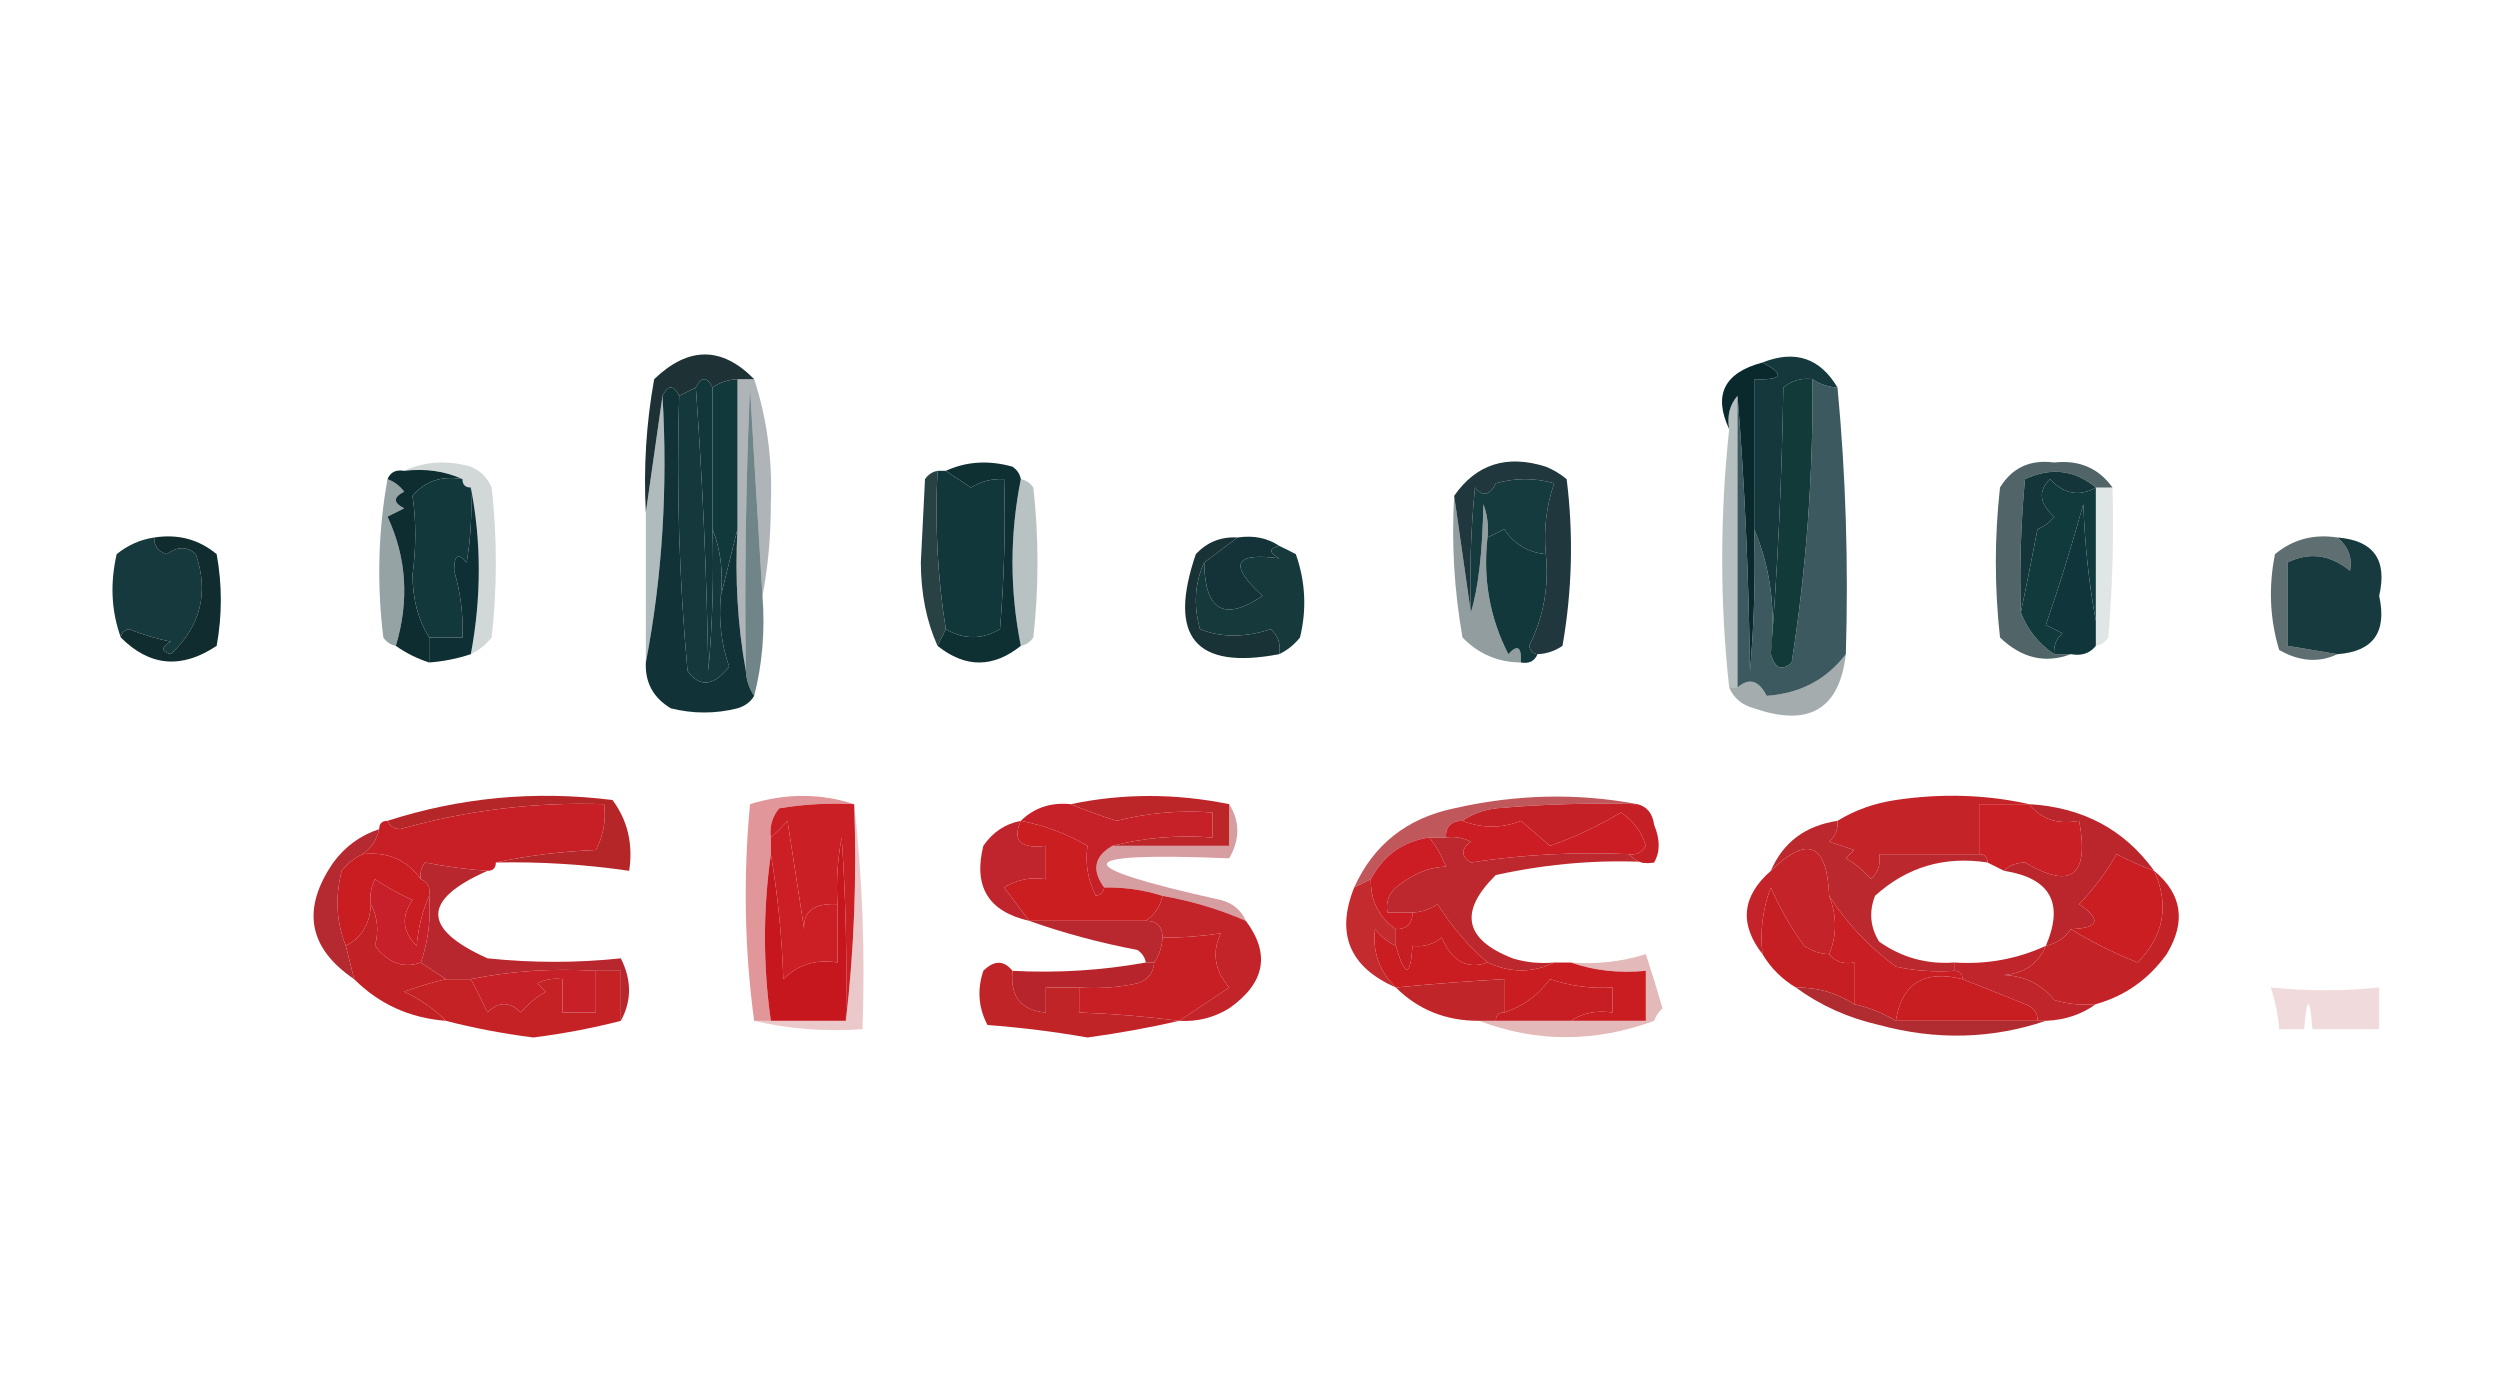 <?xml version="1.0" encoding="UTF-8"?>
<!DOCTYPE svg PUBLIC "-//W3C//DTD SVG 1.1//EN" "http://www.w3.org/Graphics/SVG/1.1/DTD/svg11.dtd">
<svg xmlns="http://www.w3.org/2000/svg" version="1.1" width="300px" height="168px" style="shape-rendering:geometricPrecision; text-rendering:geometricPrecision; image-rendering:optimizeQuality; fill-rule:evenodd; clip-rule:evenodd" xmlns:xlink="http://www.w3.org/1999/xlink">
<g><path style="opacity:1" fill="#11393c" d="M 88.5,45.5 C 88.5,51.5 88.5,57.5 88.5,63.5C 87.833,66.167 87.167,68.833 86.5,71.5C 86.806,68.615 86.473,65.948 85.5,63.5C 85.5,57.833 85.5,52.167 85.5,46.5C 86.391,45.89 87.391,45.557 88.5,45.5 Z"/></g>
<g><path style="opacity:1" fill="#1e3135" d="M 90.5,45.5 C 89.833,45.5 89.167,45.5 88.5,45.5C 87.391,45.557 86.391,45.89 85.5,46.5C 84.833,45.167 84.167,45.167 83.5,46.5C 82.833,46.833 82.167,47.167 81.5,47.5C 80.833,46.167 80.167,46.167 79.5,47.5C 78.833,52.167 78.167,56.833 77.5,61.5C 77.215,56.103 77.549,50.77 78.5,45.5C 82.619,41.549 86.619,41.549 90.5,45.5 Z"/></g>
<g><path style="opacity:1" fill="#11373a" d="M 85.5,46.5 C 85.5,52.167 85.5,57.833 85.5,63.5C 85.666,69.176 85.499,74.843 85,80.5C 84.812,69.091 84.312,57.758 83.5,46.5C 84.167,45.167 84.833,45.167 85.5,46.5 Z"/></g>
<g><path style="opacity:1" fill="#123a39" d="M 217.5,45.5 C 217.594,56.944 216.76,68.277 215,79.5C 213.841,80.566 213.008,80.233 212.5,78.5C 213.33,68.008 213.83,57.341 214,46.5C 215.011,45.663 216.178,45.33 217.5,45.5 Z"/></g>
<g><path style="opacity:1" fill="#15383c" d="M 83.5,46.5 C 84.312,57.758 84.812,69.091 85,80.5C 85.499,74.843 85.666,69.176 85.5,63.5C 86.473,65.948 86.806,68.615 86.5,71.5C 86.223,74.448 86.556,77.281 87.5,80C 85.635,82.365 83.968,82.532 82.5,80.5C 81.501,69.52 81.168,58.52 81.5,47.5C 82.167,47.167 82.833,46.833 83.5,46.5 Z"/></g>
<g><path style="opacity:1" fill="#09292c" d="M 211.5,43.5 C 214.258,44.967 213.925,45.633 210.5,45.5C 210.5,51.5 210.5,57.5 210.5,63.5C 210.666,69.176 210.499,74.843 210,80.5C 209.843,68.756 209.343,57.756 208.5,47.5C 207.566,48.568 207.232,49.901 207.5,51.5C 205.568,47.387 206.902,44.72 211.5,43.5 Z"/></g>
<g><path style="opacity:1" fill="#14383c" d="M 220.5,46.5 C 219.391,46.443 218.391,46.11 217.5,45.5C 216.178,45.33 215.011,45.663 214,46.5C 213.83,57.341 213.33,68.008 212.5,78.5C 213.108,73.056 212.442,68.056 210.5,63.5C 210.5,57.5 210.5,51.5 210.5,45.5C 213.925,45.633 214.258,44.967 211.5,43.5C 215.397,41.953 218.397,42.953 220.5,46.5 Z"/></g>
<g><path style="opacity:0.346" fill="#193c3d" d="M 79.5,47.5 C 80.143,58.552 79.476,69.219 77.5,79.5C 77.5,73.5 77.5,67.5 77.5,61.5C 78.167,56.833 78.833,52.167 79.5,47.5 Z"/></g>
<g><path style="opacity:0.348" fill="#172933" d="M 88.5,45.5 C 89.167,45.5 89.833,45.5 90.5,45.5C 92.046,50.233 92.713,55.233 92.5,60.5C 92.499,64.349 92.165,68.016 91.5,71.5C 90.981,63.173 90.481,54.84 90,46.5C 89.5,57.828 89.334,69.162 89.5,80.5C 88.511,75.025 88.178,69.358 88.5,63.5C 88.5,57.5 88.5,51.5 88.5,45.5 Z"/></g>
<g><path style="opacity:0.828" fill="#13373d" d="M 217.5,45.5 C 218.391,46.11 219.391,46.443 220.5,46.5C 221.494,56.987 221.828,67.654 221.5,78.5C 219.174,81.557 216.007,83.224 212,83.5C 211.047,81.627 209.88,81.293 208.5,82.5C 208.5,70.833 208.5,59.167 208.5,47.5C 209.343,57.756 209.843,68.756 210,80.5C 210.499,74.843 210.666,69.176 210.5,63.5C 212.442,68.056 213.108,73.056 212.5,78.5C 213.008,80.233 213.841,80.566 215,79.5C 216.76,68.277 217.594,56.944 217.5,45.5 Z"/></g>
<g><path style="opacity:1" fill="#0e2d31" d="M 46.5,57.5 C 46.842,56.662 47.508,56.328 48.5,56.5C 51.059,56.198 53.393,56.532 55.5,57.5C 53.023,57.051 51.023,57.718 49.5,59.5C 49.946,62.49 49.946,65.657 49.5,69C 49.525,71.929 50.191,74.429 51.5,76.5C 51.5,77.5 51.5,78.5 51.5,79.5C 50.005,79.011 48.672,78.345 47.5,77.5C 49.126,72.079 48.793,66.912 46.5,62C 47.167,61.667 47.833,61.333 48.5,61C 47.167,60.333 47.167,59.667 48.5,59C 47.956,58.283 47.289,57.783 46.5,57.5 Z"/></g>
<g><path style="opacity:0.319" fill="#214142" d="M 122.5,57.5 C 123.117,57.611 123.617,57.944 124,58.5C 124.667,64.5 124.667,70.5 124,76.5C 123.617,77.056 123.117,77.389 122.5,77.5C 121.167,70.833 121.167,64.167 122.5,57.5 Z"/></g>
<g><path style="opacity:1" fill="#12373b" d="M 112.5,56.5 C 112.833,56.5 113.167,56.5 113.5,56.5C 114.482,57.141 115.482,57.807 116.5,58.5C 117.736,57.754 119.07,57.421 120.5,57.5C 120.666,63.509 120.499,69.509 120,75.5C 117.837,76.768 115.67,76.768 113.5,75.5C 112.51,69.355 112.177,63.022 112.5,56.5 Z"/></g>
<g><path style="opacity:1" fill="#153b3f" d="M 185.5,66.5 C 183.362,66.297 181.695,65.297 180.5,63.5C 179.817,63.863 179.15,64.196 178.5,64.5C 178.657,63.127 178.49,61.793 178,60.5C 177.907,66.244 177.407,70.577 176.5,73.5C 176.334,68.489 176.501,63.489 177,58.5C 177.914,59.654 178.747,59.487 179.5,58C 181.833,57.333 184.167,57.333 186.5,58C 185.556,60.719 185.223,63.553 185.5,66.5 Z"/></g>
<g><path style="opacity:0.313" fill="#193436" d="M 208.5,47.5 C 208.5,59.167 208.5,70.833 208.5,82.5C 208.167,82.5 207.833,82.5 207.5,82.5C 206.385,72.326 206.385,61.992 207.5,51.5C 207.232,49.901 207.566,48.568 208.5,47.5 Z"/></g>
<g><path style="opacity:1" fill="#143539" d="M 251.5,58.5 C 249.533,59.632 247.7,59.299 246,57.5C 244.548,58.907 244.715,60.407 246.5,62C 245.975,62.692 245.308,63.192 244.5,63.5C 243.833,66.977 243.166,70.311 242.5,73.5C 242.334,68.156 242.501,62.823 243,57.5C 246.112,56.049 248.945,56.382 251.5,58.5 Z"/></g>
<g><path style="opacity:1" fill="#113a3c" d="M 251.5,58.5 C 251.5,63.833 251.5,69.167 251.5,74.5C 250.674,70.018 250.174,65.351 250,60.5C 248.615,65.484 247.115,70.317 245.5,75C 246.167,75.333 246.833,75.667 247.5,76C 246.748,76.671 246.414,77.504 246.5,78.5C 244.633,77.24 243.3,75.573 242.5,73.5C 243.166,70.311 243.833,66.977 244.5,63.5C 245.308,63.192 245.975,62.692 246.5,62C 244.715,60.407 244.548,58.907 246,57.5C 247.7,59.299 249.533,59.632 251.5,58.5 Z"/></g>
<g><path style="opacity:1" fill="#12383c" d="M 55.5,57.5 C 55.5,58.167 55.833,58.5 56.5,58.5C 56.665,61.518 56.498,64.518 56,67.5C 54.982,66.294 54.482,66.627 54.5,68.5C 55.269,71.115 55.602,73.781 55.5,76.5C 54.167,76.5 52.833,76.5 51.5,76.5C 50.191,74.429 49.525,71.929 49.5,69C 49.946,65.657 49.946,62.49 49.5,59.5C 51.023,57.718 53.023,57.051 55.5,57.5 Z"/></g>
<g><path style="opacity:0.645" fill="#234348" d="M 91.5,71.5 C 91.817,75.702 91.483,79.702 90.5,83.5C 89.89,82.609 89.557,81.609 89.5,80.5C 89.334,69.162 89.5,57.828 90,46.5C 90.481,54.84 90.981,63.173 91.5,71.5 Z"/></g>
<g><path style="opacity:0.942" fill="#1c383a" d="M 112.5,56.5 C 112.177,63.022 112.51,69.355 113.5,75.5C 113.167,76.167 112.833,76.833 112.5,77.5C 111.18,74.572 110.514,71.239 110.5,67.5C 110.667,64.167 110.833,60.833 111,57.5C 111.383,56.944 111.883,56.611 112.5,56.5 Z"/></g>
<g><path style="opacity:0.138" fill="#244243" d="M 251.5,58.5 C 252.167,58.5 252.833,58.5 253.5,58.5C 253.666,64.509 253.499,70.509 253,76.5C 252.617,77.056 252.117,77.389 251.5,77.5C 251.5,76.5 251.5,75.5 251.5,74.5C 251.5,69.167 251.5,63.833 251.5,58.5 Z"/></g>
<g><path style="opacity:0.196" fill="#1e363a" d="M 48.5,56.5 C 50.966,55.366 53.633,55.199 56.5,56C 57.667,56.5 58.5,57.333 59,58.5C 59.667,64.5 59.667,70.5 59,76.5C 58.292,77.38 57.458,78.047 56.5,78.5C 57.774,71.704 57.774,65.037 56.5,58.5C 55.833,58.5 55.5,58.167 55.5,57.5C 53.393,56.532 51.059,56.198 48.5,56.5 Z"/></g>
<g><path style="opacity:1" fill="#0f3033" d="M 113.5,56.5 C 115.966,55.366 118.633,55.199 121.5,56C 122.056,56.383 122.389,56.883 122.5,57.5C 121.167,64.167 121.167,70.833 122.5,77.5C 119.167,80.167 115.833,80.167 112.5,77.5C 112.833,76.833 113.167,76.167 113.5,75.5C 115.67,76.768 117.837,76.768 120,75.5C 120.499,69.509 120.666,63.509 120.5,57.5C 119.07,57.421 117.736,57.754 116.5,58.5C 115.482,57.807 114.482,57.141 113.5,56.5 Z"/></g>
<g><path style="opacity:1" fill="#143339" d="M 148.5,64.5 C 150.415,64.216 152.081,64.549 153.5,65.5C 152.262,65.81 152.262,66.31 153.5,67C 148.074,66.268 147.407,67.768 151.5,71.5C 146.921,74.625 144.587,73.292 144.5,67.5C 145.872,66.488 147.205,65.488 148.5,64.5 Z"/></g>
<g><path style="opacity:0.463" fill="#1a393c" d="M 46.5,57.5 C 47.289,57.783 47.956,58.283 48.5,59C 47.167,59.667 47.167,60.333 48.5,61C 47.833,61.333 47.167,61.667 46.5,62C 48.793,66.912 49.126,72.079 47.5,77.5C 46.883,77.389 46.383,77.056 46,76.5C 45.21,70.085 45.377,63.752 46.5,57.5 Z"/></g>
<g><path style="opacity:1" fill="#0e3034" d="M 56.5,58.5 C 57.774,65.037 57.774,71.704 56.5,78.5C 54.883,79.038 53.216,79.371 51.5,79.5C 51.5,78.5 51.5,77.5 51.5,76.5C 52.833,76.5 54.167,76.5 55.5,76.5C 55.602,73.781 55.269,71.115 54.5,68.5C 54.482,66.627 54.982,66.294 56,67.5C 56.498,64.518 56.665,61.518 56.5,58.5 Z"/></g>
<g><path style="opacity:0.745" fill="#163035" d="M 253.5,58.5 C 252.833,58.5 252.167,58.5 251.5,58.5C 248.945,56.382 246.112,56.049 243,57.5C 242.501,62.823 242.334,68.156 242.5,73.5C 243.3,75.573 244.633,77.24 246.5,78.5C 247.167,78.5 247.833,78.5 248.5,78.5C 245.43,79.659 242.596,78.993 240,76.5C 239.333,70.5 239.333,64.5 240,58.5C 241.463,56.115 243.629,55.115 246.5,55.5C 249.501,55.172 251.834,56.172 253.5,58.5 Z"/></g>
<g><path style="opacity:1" fill="#10353b" d="M 251.5,74.5 C 251.5,75.5 251.5,76.5 251.5,77.5C 250.791,78.404 249.791,78.737 248.5,78.5C 247.833,78.5 247.167,78.5 246.5,78.5C 246.414,77.504 246.748,76.671 247.5,76C 246.833,75.667 246.167,75.333 245.5,75C 247.115,70.317 248.615,65.484 250,60.5C 250.174,65.351 250.674,70.018 251.5,74.5 Z"/></g>
<g><path style="opacity:1" fill="#15393c" d="M 18.5,64.5 C 18.47,65.497 18.97,66.164 20,66.5C 21.3,65.548 22.467,65.548 23.5,66.5C 25.086,71.118 24.086,75.118 20.5,78.5C 19.304,78.154 19.304,77.654 20.5,77C 18.782,76.654 17.115,76.154 15.5,75.5C 14.893,75.624 14.56,75.957 14.5,76.5C 13.359,73.36 13.193,70.027 14,66.5C 15.33,65.418 16.83,64.751 18.5,64.5 Z"/></g>
<g><path style="opacity:1" fill="#173a3e" d="M 280.5,64.5 C 284.838,64.847 286.505,67.18 285.5,71.5C 286.459,75.858 284.792,78.191 280.5,78.5C 278.5,78.167 276.5,77.833 274.5,77.5C 274.5,74.167 274.5,70.833 274.5,67.5C 277.118,66.215 279.618,66.549 282,68.5C 282.3,66.934 281.8,65.601 280.5,64.5 Z"/></g>
<g><path style="opacity:1" fill="#113337" d="M 81.5,47.5 C 81.168,58.52 81.501,69.52 82.5,80.5C 83.968,82.532 85.635,82.365 87.5,80C 86.556,77.281 86.223,74.448 86.5,71.5C 87.167,68.833 87.833,66.167 88.5,63.5C 88.178,69.358 88.511,75.025 89.5,80.5C 89.557,81.609 89.89,82.609 90.5,83.5C 90.082,84.222 89.416,84.722 88.5,85C 85.833,85.667 83.167,85.667 80.5,85C 78.393,83.737 77.393,81.903 77.5,79.5C 79.476,69.219 80.143,58.552 79.5,47.5C 80.167,46.167 80.833,46.167 81.5,47.5 Z"/></g>
<g><path style="opacity:1" fill="#16393c" d="M 153.5,65.5 C 154.15,65.804 154.817,66.137 155.5,66.5C 156.657,69.784 156.824,73.118 156,76.5C 155.292,77.38 154.458,78.047 153.5,78.5C 153.719,77.325 153.386,76.325 152.5,75.5C 149.367,76.52 146.534,76.52 144,75.5C 143.199,72.633 143.366,69.966 144.5,67.5C 144.587,73.292 146.921,74.625 151.5,71.5C 147.407,67.768 148.074,66.268 153.5,67C 152.262,66.31 152.262,65.81 153.5,65.5 Z"/></g>
<g><path style="opacity:0.959" fill="#173035" d="M 184.5,78.5 C 183.957,78.44 183.624,78.107 183.5,77.5C 185.224,74.05 185.891,70.383 185.5,66.5C 185.223,63.553 185.556,60.719 186.5,58C 184.167,57.333 181.833,57.333 179.5,58C 178.747,59.487 177.914,59.654 177,58.5C 176.501,63.489 176.334,68.489 176.5,73.5C 175.833,68.833 175.167,64.167 174.5,59.5C 177.152,55.686 180.819,54.519 185.5,56C 186.416,56.374 187.25,56.874 188,57.5C 188.831,64.192 188.664,70.858 187.5,77.5C 186.583,78.127 185.583,78.461 184.5,78.5 Z"/></g>
<g><path style="opacity:0.469" fill="#162f32" d="M 174.5,59.5 C 175.167,64.167 175.833,68.833 176.5,73.5C 177.407,70.577 177.907,66.244 178,60.5C 178.49,61.793 178.657,63.127 178.5,64.5C 177.941,69.487 178.775,74.153 181,78.5C 182.107,77.288 182.607,77.621 182.5,79.5C 179.749,79.472 177.415,78.472 175.5,76.5C 174.505,70.872 174.171,65.206 174.5,59.5 Z"/></g>
<g><path style="opacity:0.678" fill="#142c2f" d="M 280.5,64.5 C 281.8,65.601 282.3,66.934 282,68.5C 279.618,66.549 277.118,66.215 274.5,67.5C 274.5,70.833 274.5,74.167 274.5,77.5C 276.5,77.833 278.5,78.167 280.5,78.5C 278.274,79.559 275.941,79.392 273.5,78C 272.374,74.256 272.207,70.423 273,66.5C 275.135,64.722 277.635,64.055 280.5,64.5 Z"/></g>
<g><path style="opacity:1" fill="#13383c" d="M 185.5,66.5 C 185.891,70.383 185.224,74.05 183.5,77.5C 183.624,78.107 183.957,78.44 184.5,78.5C 184.158,79.338 183.492,79.672 182.5,79.5C 182.607,77.621 182.107,77.288 181,78.5C 178.775,74.153 177.941,69.487 178.5,64.5C 179.15,64.196 179.817,63.863 180.5,63.5C 181.695,65.297 183.362,66.297 185.5,66.5 Z"/></g>
<g><path style="opacity:1" fill="#112c2e" d="M 18.5,64.5 C 21.365,64.055 23.865,64.722 26,66.5C 26.667,70.167 26.667,73.833 26,77.5C 21.793,80.312 17.96,79.978 14.5,76.5C 14.56,75.957 14.893,75.624 15.5,75.5C 17.115,76.154 18.782,76.654 20.5,77C 19.304,77.654 19.304,78.154 20.5,78.5C 24.086,75.118 25.086,71.118 23.5,66.5C 22.467,65.548 21.3,65.548 20,66.5C 18.97,66.164 18.47,65.497 18.5,64.5 Z"/></g>
<g><path style="opacity:1" fill="#183235" d="M 148.5,64.5 C 147.205,65.488 145.872,66.488 144.5,67.5C 143.366,69.966 143.199,72.633 144,75.5C 146.534,76.52 149.367,76.52 152.5,75.5C 153.386,76.325 153.719,77.325 153.5,78.5C 143.432,80.421 140.099,76.421 143.5,66.5C 144.85,65.05 146.516,64.383 148.5,64.5 Z"/></g>
<g><path style="opacity:0.396" fill="#1a2f32" d="M 221.5,78.5 C 220.742,85.109 217.075,87.276 210.5,85C 209.058,84.623 208.058,83.79 207.5,82.5C 207.833,82.5 208.167,82.5 208.5,82.5C 209.88,81.293 211.047,81.627 212,83.5C 216.007,83.224 219.174,81.557 221.5,78.5 Z"/></g>
<g><path style="opacity:0.997" fill="#c81f26" d="M 59.5,103.5 C 59.5,104.167 59.167,104.5 58.5,104.5C 56.112,104.338 53.612,104.005 51,103.5C 50.536,104.094 50.369,104.761 50.5,105.5C 48.824,103.166 46.491,102.166 43.5,102.5C 44.551,101.778 45.218,100.778 45.5,99.5C 45.5,98.833 45.833,98.5 46.5,98.5C 46.735,99.097 47.235,99.43 48,99.5C 56.005,97.228 64.172,96.228 72.5,96.5C 72.739,98.467 72.406,100.301 71.5,102C 67.312,102.176 63.312,102.676 59.5,103.5 Z"/></g>
<g><path style="opacity:1" fill="#bc2629" d="M 147.5,96.5 C 147.5,98.167 147.5,99.833 147.5,101.5C 142.833,101.5 138.167,101.5 133.5,101.5C 137.298,100.517 141.298,100.183 145.5,100.5C 145.5,99.5 145.5,98.5 145.5,97.5C 141.563,97.207 137.73,97.54 134,98.5C 132.052,97.891 130.218,97.224 128.5,96.5C 134.734,95.193 141.068,95.193 147.5,96.5 Z"/></g>
<g><path style="opacity:1" fill="#c42026" d="M 196.5,96.5 C 197.649,96.791 198.316,97.624 198.5,99C 199.226,100.735 199.226,102.235 198.5,103.5C 197.209,103.737 196.209,103.404 195.5,102.5C 196.376,102.631 197.043,102.298 197.5,101.5C 196.974,99.77 195.974,98.436 194.5,97.5C 191.83,99.116 188.996,100.449 186,101.5C 184.832,100.491 183.665,99.491 182.5,98.5C 180.214,99.42 177.881,99.42 175.5,98.5C 176.609,97.71 177.942,97.21 179.5,97C 185.157,96.501 190.824,96.334 196.5,96.5 Z"/></g>
<g><path style="opacity:1" fill="#c42328" d="M 243.5,96.5 C 241.5,96.5 239.5,96.5 237.5,96.5C 237.5,98.5 237.5,100.5 237.5,102.5C 233.5,102.5 229.5,102.5 225.5,102.5C 225.719,103.675 225.386,104.675 224.5,105.5C 223.646,104.478 222.646,103.645 221.5,103C 221.833,102.667 222.167,102.333 222.5,102C 221.5,101.667 220.5,101.333 219.5,101C 220.252,100.329 220.586,99.496 220.5,98.5C 222.562,97.224 224.896,96.39 227.5,96C 233.016,95.183 238.35,95.349 243.5,96.5 Z"/></g>
<g><path style="opacity:1" fill="#cc1d24" d="M 195.5,102.5 C 189.107,102.207 182.773,102.54 176.5,103.5C 175.289,102.726 175.289,101.893 176.5,101C 175.552,100.517 174.552,100.351 173.5,100.5C 173.5,99.167 174.167,98.5 175.5,98.5C 177.881,99.42 180.214,99.42 182.5,98.5C 183.665,99.491 184.832,100.491 186,101.5C 188.996,100.449 191.83,99.116 194.5,97.5C 195.974,98.436 196.974,99.77 197.5,101.5C 197.043,102.298 196.376,102.631 195.5,102.5 Z"/></g>
<g><path style="opacity:1" fill="#c91f25" d="M 243.5,96.5 C 244.918,98.308 246.918,98.975 249.5,98.5C 250.728,105.125 248.562,106.792 243,103.5C 241.93,103.528 241.097,103.861 240.5,104.5C 239.833,104.167 239.167,103.833 238.5,103.5C 238.5,102.833 238.167,102.5 237.5,102.5C 237.5,100.5 237.5,98.5 237.5,96.5C 239.5,96.5 241.5,96.5 243.5,96.5 Z"/></g>
<g><path style="opacity:1" fill="#b52628" d="M 59.5,103.5 C 63.312,102.676 67.312,102.176 71.5,102C 72.406,100.301 72.739,98.467 72.5,96.5C 64.172,96.228 56.005,97.228 48,99.5C 47.235,99.43 46.735,99.097 46.5,98.5C 55.261,95.678 64.261,94.845 73.5,96C 75.321,98.456 75.988,101.289 75.5,104.5C 70.203,103.725 64.87,103.392 59.5,103.5 Z"/></g>
<g><path style="opacity:0.8" fill="#af2d32" d="M 196.5,96.5 C 190.824,96.334 185.157,96.501 179.5,97C 177.942,97.21 176.609,97.71 175.5,98.5C 174.167,98.5 173.5,99.167 173.5,100.5C 172.833,100.5 172.167,100.5 171.5,100.5C 168.357,100.969 166.023,102.636 164.5,105.5C 163.833,105.833 163.167,106.167 162.5,106.5C 164.825,101.353 168.825,98.187 174.5,97C 181.945,95.304 189.278,95.137 196.5,96.5 Z"/></g>
<g><path style="opacity:1" fill="#cb1d23" d="M 171.5,100.5 C 172.355,101.531 173.022,102.697 173.5,104C 171.482,104.05 169.482,104.883 167.5,106.5C 166.614,107.325 166.281,108.325 166.5,109.5C 167.5,109.5 168.5,109.5 169.5,109.5C 169.5,110.833 168.833,111.5 167.5,111.5C 165.461,110.089 164.461,108.089 164.5,105.5C 166.023,102.636 168.357,100.969 171.5,100.5 Z"/></g>
<g><path style="opacity:1" fill="#bb262c" d="M 243.5,96.5 C 249.918,96.871 254.918,99.537 258.5,104.5C 256.97,103.933 255.47,103.267 254,102.5C 252.743,104.679 251.243,106.679 249.5,108.5C 252.229,110.367 251.896,111.367 248.5,111.5C 247.778,112.551 246.778,113.218 245.5,113.5C 247.715,108.376 246.049,105.376 240.5,104.5C 241.097,103.861 241.93,103.528 243,103.5C 248.562,106.792 250.728,105.125 249.5,98.5C 246.918,98.975 244.918,98.308 243.5,96.5 Z"/></g>
<g><path style="opacity:1" fill="#ca1d21" d="M 43.5,102.5 C 46.491,102.166 48.824,103.166 50.5,105.5C 51.338,105.842 51.672,106.508 51.5,107.5C 50.691,109.292 50.191,111.292 50,113.5C 48.282,111.798 48.115,109.965 49.5,108C 47.919,107.293 46.419,106.46 45,105.5C 44.517,106.448 44.35,107.448 44.5,108.5C 44.408,110.848 43.408,112.514 41.5,113.5C 40.362,110.696 40.196,107.696 41,104.5C 41.708,103.619 42.542,102.953 43.5,102.5 Z"/></g>
<g><path style="opacity:1" fill="#cb1f25" d="M 100.5,108.5 C 100.5,110.833 100.5,113.167 100.5,115.5C 97.921,115.083 95.754,115.75 94,117.5C 93.826,112.316 93.326,107.316 92.5,102.5C 92.5,101.833 92.5,101.167 92.5,100.5C 93.151,99.909 93.818,99.243 94.5,98.5C 95.167,102.833 95.833,107.167 96.5,111.5C 96.338,109.369 97.671,108.369 100.5,108.5 Z"/></g>
<g><path style="opacity:1" fill="#ca1f25" d="M 102.5,96.5 C 102.826,105.349 102.493,114.016 101.5,122.5C 101.666,115.159 101.5,107.826 101,100.5C 100.503,103.146 100.336,105.813 100.5,108.5C 97.671,108.369 96.338,109.369 96.5,111.5C 95.833,107.167 95.167,102.833 94.5,98.5C 93.818,99.243 93.151,99.909 92.5,100.5C 92.33,99.178 92.663,98.011 93.5,97C 96.482,96.502 99.482,96.335 102.5,96.5 Z"/></g>
<g><path style="opacity:1" fill="#bb282e" d="M 220.5,98.5 C 220.586,99.496 220.252,100.329 219.5,101C 220.5,101.333 221.5,101.667 222.5,102C 222.167,102.333 221.833,102.667 221.5,103C 222.646,103.645 223.646,104.478 224.5,105.5C 225.386,104.675 225.719,103.675 225.5,102.5C 229.5,102.5 233.5,102.5 237.5,102.5C 238.167,102.5 238.5,102.833 238.5,103.5C 233.323,102.703 228.823,104.036 225,107.5C 224.257,109.441 224.424,111.274 225.5,113C 228.206,114.908 231.206,115.741 234.5,115.5C 234.5,115.833 234.5,116.167 234.5,116.5C 232.143,116.663 229.81,116.497 227.5,116C 224.24,113.578 221.573,110.745 219.5,107.5C 219.238,101.198 216.905,100.198 212.5,104.5C 213.973,101.079 216.639,99.079 220.5,98.5 Z"/></g>
<g><path style="opacity:1" fill="#c0242d" d="M 122.5,98.5 C 121.433,100.879 122.433,101.879 125.5,101.5C 125.5,102.833 125.5,104.167 125.5,105.5C 123.712,105.215 122.045,105.548 120.5,106.5C 121.524,107.852 122.524,109.185 123.5,110.5C 118.613,109.395 116.779,106.395 118,101.5C 119.129,99.859 120.629,98.859 122.5,98.5 Z"/></g>
<g><path style="opacity:1" fill="#c62129" d="M 128.5,96.5 C 130.218,97.224 132.052,97.891 134,98.5C 137.73,97.54 141.563,97.207 145.5,97.5C 145.5,98.5 145.5,99.5 145.5,100.5C 141.298,100.183 137.298,100.517 133.5,101.5C 131.31,102.748 130.977,104.414 132.5,106.5C 132.44,107.043 132.107,107.376 131.5,107.5C 130.534,105.604 130.201,103.604 130.5,101.5C 128.04,100.063 125.374,99.063 122.5,98.5C 124.102,96.926 126.102,96.259 128.5,96.5 Z"/></g>
<g><path style="opacity:1" fill="#bc282d" d="M 171.5,100.5 C 172.167,100.5 172.833,100.5 173.5,100.5C 174.552,100.351 175.552,100.517 176.5,101C 175.289,101.893 175.289,102.726 176.5,103.5C 182.773,102.54 189.107,102.207 195.5,102.5C 196.209,103.404 197.209,103.737 198.5,103.5C 192.284,103.095 185.951,103.595 179.5,105C 175.045,109.393 175.712,112.726 181.5,115C 183.134,115.494 184.801,115.66 186.5,115.5C 183.939,116.767 181.272,116.767 178.5,115.5C 176.219,113.541 174.219,111.208 172.5,108.5C 171.583,109.127 170.583,109.461 169.5,109.5C 168.5,109.5 167.5,109.5 166.5,109.5C 166.281,108.325 166.614,107.325 167.5,106.5C 169.482,104.883 171.482,104.05 173.5,104C 173.022,102.697 172.355,101.531 171.5,100.5 Z"/></g>
<g><path style="opacity:1" fill="#ca1e21" d="M 122.5,98.5 C 125.374,99.063 128.04,100.063 130.5,101.5C 130.201,103.604 130.534,105.604 131.5,107.5C 132.107,107.376 132.44,107.043 132.5,106.5C 134.903,106.448 137.236,106.781 139.5,107.5C 139.218,108.778 138.551,109.778 137.5,110.5C 132.833,110.5 128.167,110.5 123.5,110.5C 122.524,109.185 121.524,107.852 120.5,106.5C 122.045,105.548 123.712,105.215 125.5,105.5C 125.5,104.167 125.5,102.833 125.5,101.5C 122.433,101.879 121.433,100.879 122.5,98.5 Z"/></g>
<g><path style="opacity:1" fill="#c5232a" d="M 219.5,107.5 C 220.438,109.91 220.438,112.244 219.5,114.5C 218.417,114.461 217.417,114.127 216.5,113.5C 214.908,111.316 213.574,108.982 212.5,106.5C 211.52,109.086 211.187,111.753 211.5,114.5C 208.687,110.886 209.021,107.552 212.5,104.5C 216.905,100.198 219.238,101.198 219.5,107.5 Z"/></g>
<g><path style="opacity:0.475" fill="#ab3339" d="M 147.5,96.5 C 148.811,98.56 148.811,100.726 147.5,103C 128.269,102.214 127.936,103.881 146.5,108C 147.942,108.377 148.942,109.21 149.5,110.5C 146.341,109.115 143.008,108.115 139.5,107.5C 137.236,106.781 134.903,106.448 132.5,106.5C 130.977,104.414 131.31,102.748 133.5,101.5C 138.167,101.5 142.833,101.5 147.5,101.5C 147.5,99.833 147.5,98.167 147.5,96.5 Z"/></g>
<g><path style="opacity:1" fill="#c2242a" d="M 139.5,107.5 C 143.008,108.115 146.341,109.115 149.5,110.5C 152.475,114.471 151.809,117.971 147.5,121C 145.655,122.128 143.655,122.628 141.5,122.5C 143.423,121.218 145.423,119.885 147.5,118.5C 145.739,116.436 145.405,114.269 146.5,112C 144.107,112.362 141.774,112.529 139.5,112.5C 139.5,111.167 138.833,110.5 137.5,110.5C 138.551,109.778 139.218,108.778 139.5,107.5 Z"/></g>
<g><path style="opacity:1" fill="#b52931" d="M 45.5,99.5 C 45.218,100.778 44.551,101.778 43.5,102.5C 42.542,102.953 41.708,103.619 41,104.5C 40.196,107.696 40.362,110.696 41.5,113.5C 41.833,114.833 42.167,116.167 42.5,117.5C 36.985,113.752 36.151,109.085 40,103.5C 41.432,101.561 43.265,100.228 45.5,99.5 Z"/></g>
<g><path style="opacity:1" fill="#ca1e23" d="M 258.5,104.5 C 260.35,108.618 259.683,112.285 256.5,115.5C 253.577,114.315 250.91,112.982 248.5,111.5C 251.896,111.367 252.229,110.367 249.5,108.5C 251.243,106.679 252.743,104.679 254,102.5C 255.47,103.267 256.97,103.933 258.5,104.5 Z"/></g>
<g><path style="opacity:0.255" fill="#b12d32" d="M 102.5,96.5 C 103.493,105.318 103.827,114.318 103.5,123.5C 98.968,123.818 94.634,123.485 90.5,122.5C 91.167,122.5 91.833,122.5 92.5,122.5C 95.5,122.5 98.5,122.5 101.5,122.5C 102.493,114.016 102.826,105.349 102.5,96.5 Z"/></g>
<g><path style="opacity:1" fill="#c32b2e" d="M 164.5,105.5 C 164.461,108.089 165.461,110.089 167.5,111.5C 167.5,112.167 167.5,112.833 167.5,113.5C 166.542,113.047 165.708,112.381 165,111.5C 164.683,114.207 165.516,116.54 167.5,118.5C 161.943,116.059 160.277,112.059 162.5,106.5C 163.167,106.167 163.833,105.833 164.5,105.5 Z"/></g>
<g><path style="opacity:1" fill="#ba282f" d="M 123.5,110.5 C 128.167,110.5 132.833,110.5 137.5,110.5C 138.833,110.5 139.5,111.167 139.5,112.5C 139.443,113.609 139.11,114.609 138.5,115.5C 138.167,115.5 137.833,115.5 137.5,115.5C 137.389,114.883 137.056,114.383 136.5,114C 131.958,113.133 127.625,111.967 123.5,110.5 Z"/></g>
<g><path style="opacity:1" fill="#c22226" d="M 44.5,108.5 C 45.309,110.013 45.476,111.68 45,113.5C 46.6,115.581 48.434,116.248 50.5,115.5C 51.5,116.167 52.5,116.833 53.5,117.5C 51.821,117.892 50.154,118.392 48.5,119C 50.431,119.902 52.097,121.069 53.5,122.5C 49.164,122.163 45.497,120.496 42.5,117.5C 42.167,116.167 41.833,114.833 41.5,113.5C 43.408,112.514 44.408,110.848 44.5,108.5 Z"/></g>
<g><path style="opacity:1" fill="#c61e22" d="M 178.5,115.5 C 176.089,116.375 174.255,115.375 173,112.5C 171.989,113.337 170.822,113.67 169.5,113.5C 169.263,117.289 168.596,117.289 167.5,113.5C 167.5,112.833 167.5,112.167 167.5,111.5C 168.833,111.5 169.5,110.833 169.5,109.5C 170.583,109.461 171.583,109.127 172.5,108.5C 174.219,111.208 176.219,113.541 178.5,115.5 Z"/></g>
<g><path style="opacity:1" fill="#c81e24" d="M 219.5,107.5 C 221.573,110.745 224.24,113.578 227.5,116C 229.81,116.497 232.143,116.663 234.5,116.5C 235.167,116.5 235.5,116.833 235.5,117.5C 230.884,116.342 228.217,118.008 227.5,122.5C 225.95,121.559 224.284,120.893 222.5,120.5C 222.5,118.833 222.5,117.167 222.5,115.5C 221.209,115.737 220.209,115.404 219.5,114.5C 220.438,112.244 220.438,109.91 219.5,107.5 Z"/></g>
<g><path style="opacity:1" fill="#c8202a" d="M 51.5,107.5 C 51.721,110.279 51.388,112.946 50.5,115.5C 48.434,116.248 46.6,115.581 45,113.5C 45.476,111.68 45.309,110.013 44.5,108.5C 44.35,107.448 44.517,106.448 45,105.5C 46.419,106.46 47.919,107.293 49.5,108C 48.115,109.965 48.282,111.798 50,113.5C 50.191,111.292 50.691,109.292 51.5,107.5 Z"/></g>
<g><path style="opacity:1" fill="#b9272e" d="M 58.5,104.5 C 50.626,107.964 50.626,111.464 58.5,115C 63.91,115.56 69.244,115.56 74.5,115C 75.814,117.605 75.814,120.105 74.5,122.5C 74.5,120.5 74.5,118.5 74.5,116.5C 73.5,116.5 72.5,116.5 71.5,116.5C 66.305,116.179 61.305,116.513 56.5,117.5C 55.5,117.5 54.5,117.5 53.5,117.5C 52.5,116.833 51.5,116.167 50.5,115.5C 51.388,112.946 51.721,110.279 51.5,107.5C 51.672,106.508 51.338,105.842 50.5,105.5C 50.369,104.761 50.536,104.094 51,103.5C 53.612,104.005 56.112,104.338 58.5,104.5 Z"/></g>
<g><path style="opacity:1" fill="#ca1d22" d="M 167.5,113.5 C 168.596,117.289 169.263,117.289 169.5,113.5C 170.822,113.67 171.989,113.337 173,112.5C 174.255,115.375 176.089,116.375 178.5,115.5C 181.272,116.767 183.939,116.767 186.5,115.5C 187.167,115.5 187.833,115.5 188.5,115.5C 191.287,116.477 194.287,116.81 197.5,116.5C 197.5,118.5 197.5,120.5 197.5,122.5C 194.5,122.5 191.5,122.5 188.5,122.5C 189.919,121.549 191.585,121.216 193.5,121.5C 193.5,120.5 193.5,119.5 193.5,118.5C 190.934,118.656 188.434,118.322 186,117.5C 184.569,119.438 182.735,120.771 180.5,121.5C 180.5,120.167 180.5,118.833 180.5,117.5C 176.158,117.739 171.824,118.073 167.5,118.5C 165.516,116.54 164.683,114.207 165,111.5C 165.708,112.381 166.542,113.047 167.5,113.5 Z"/></g>
<g><path style="opacity:1" fill="#c51f23" d="M 219.5,114.5 C 220.209,115.404 221.209,115.737 222.5,115.5C 222.5,117.167 222.5,118.833 222.5,120.5C 220.409,119.135 218.076,118.468 215.5,118.5C 213.833,117.5 212.5,116.167 211.5,114.5C 211.187,111.753 211.52,109.086 212.5,106.5C 213.574,108.982 214.908,111.316 216.5,113.5C 217.417,114.127 218.417,114.461 219.5,114.5 Z"/></g>
<g><path style="opacity:0.482" fill="#c2272e" d="M 102.5,96.5 C 99.482,96.335 96.482,96.502 93.5,97C 92.663,98.011 92.33,99.178 92.5,100.5C 92.5,101.167 92.5,101.833 92.5,102.5C 91.559,109.206 91.559,115.872 92.5,122.5C 91.833,122.5 91.167,122.5 90.5,122.5C 89.343,114.01 89.176,105.343 90,96.5C 94.267,95.178 98.434,95.178 102.5,96.5 Z"/></g>
<g><path style="opacity:1" fill="#c81f25" d="M 141.5,122.5 C 137.519,121.979 133.519,121.646 129.5,121.5C 129.5,120.5 129.5,119.5 129.5,118.5C 131.857,118.663 134.19,118.497 136.5,118C 137.756,117.583 138.423,116.75 138.5,115.5C 139.11,114.609 139.443,113.609 139.5,112.5C 141.774,112.529 144.107,112.362 146.5,112C 145.405,114.269 145.739,116.436 147.5,118.5C 145.423,119.885 143.423,121.218 141.5,122.5 Z"/></g>
<g><path style="opacity:1" fill="#b7242b" d="M 137.5,115.5 C 137.833,115.5 138.167,115.5 138.5,115.5C 138.423,116.75 137.756,117.583 136.5,118C 134.19,118.497 131.857,118.663 129.5,118.5C 128.167,118.5 126.833,118.5 125.5,118.5C 125.5,119.5 125.5,120.5 125.5,121.5C 122.53,121.254 121.197,119.588 121.5,116.5C 126.927,116.782 132.26,116.449 137.5,115.5 Z"/></g>
<g><path style="opacity:1" fill="#c32327" d="M 258.5,104.5 C 261.854,107.282 262.354,110.615 260,114.5C 257.823,117.523 254.989,119.523 251.5,120.5C 249.801,120.66 248.134,120.494 246.5,120C 245.003,118.129 243.003,117.129 240.5,117C 242.936,116.794 244.602,115.627 245.5,113.5C 246.778,113.218 247.778,112.551 248.5,111.5C 250.91,112.982 253.577,114.315 256.5,115.5C 259.683,112.285 260.35,108.618 258.5,104.5 Z"/></g>
<g><path style="opacity:1" fill="#b12c31" d="M 215.5,118.5 C 218.076,118.468 220.409,119.135 222.5,120.5C 224.284,120.893 225.95,121.559 227.5,122.5C 233.167,122.5 238.833,122.5 244.5,122.5C 244.833,122.5 245.167,122.5 245.5,122.5C 239,124.688 232.333,124.855 225.5,123C 221.771,122.156 218.437,120.656 215.5,118.5 Z"/></g>
<g><path style="opacity:1" fill="#c02427" d="M 121.5,116.5 C 121.197,119.588 122.53,121.254 125.5,121.5C 125.5,120.5 125.5,119.5 125.5,118.5C 126.833,118.5 128.167,118.5 129.5,118.5C 129.5,119.5 129.5,120.5 129.5,121.5C 133.519,121.646 137.519,121.979 141.5,122.5C 137.998,123.306 134.331,123.973 130.5,124.5C 126.529,123.803 122.529,123.303 118.5,123C 117.409,120.936 117.242,118.769 118,116.5C 119.292,115.209 120.458,115.209 121.5,116.5 Z"/></g>
<g><path style="opacity:1" fill="#c0252a" d="M 180.5,121.5 C 179.833,121.5 179.5,121.833 179.5,122.5C 178.833,122.5 178.167,122.5 177.5,122.5C 173.525,122.514 170.192,121.181 167.5,118.5C 171.824,118.073 176.158,117.739 180.5,117.5C 180.5,118.833 180.5,120.167 180.5,121.5 Z"/></g>
<g><path style="opacity:1" fill="#c0252b" d="M 245.5,113.5 C 244.602,115.627 242.936,116.794 240.5,117C 243.003,117.129 245.003,118.129 246.5,120C 248.134,120.494 249.801,120.66 251.5,120.5C 249.786,121.738 247.786,122.405 245.5,122.5C 245.167,122.5 244.833,122.5 244.5,122.5C 244.53,121.503 244.03,120.836 243,120.5C 240.465,119.465 237.965,118.465 235.5,117.5C 235.5,116.833 235.167,116.5 234.5,116.5C 234.5,116.167 234.5,115.833 234.5,115.5C 238.367,115.758 242.034,115.092 245.5,113.5 Z"/></g>
<g><path style="opacity:1" fill="#c72028" d="M 56.5,117.5 C 61.305,116.513 66.305,116.179 71.5,116.5C 71.5,118.167 71.5,119.833 71.5,121.5C 70.167,121.5 68.833,121.5 67.5,121.5C 67.5,120.167 67.5,118.833 67.5,117.5C 66.448,117.351 65.448,117.517 64.5,118C 64.833,118.333 65.167,118.667 65.5,119C 64.354,119.645 63.354,120.478 62.5,121.5C 61.167,120.167 59.833,120.167 58.5,121.5C 57.828,120.051 57.161,118.718 56.5,117.5 Z"/></g>
<g><path style="opacity:1" fill="#c6171e" d="M 101.5,122.5 C 98.5,122.5 95.5,122.5 92.5,122.5C 91.559,115.872 91.559,109.206 92.5,102.5C 93.326,107.316 93.826,112.316 94,117.5C 95.754,115.75 97.921,115.083 100.5,115.5C 100.5,113.167 100.5,110.833 100.5,108.5C 100.336,105.813 100.503,103.146 101,100.5C 101.5,107.826 101.666,115.159 101.5,122.5 Z"/></g>
<g><path style="opacity:1" fill="#c61e23" d="M 188.5,122.5 C 185.5,122.5 182.5,122.5 179.5,122.5C 179.5,121.833 179.833,121.5 180.5,121.5C 182.735,120.771 184.569,119.438 186,117.5C 188.434,118.322 190.934,118.656 193.5,118.5C 193.5,119.5 193.5,120.5 193.5,121.5C 191.585,121.216 189.919,121.549 188.5,122.5 Z"/></g>
<g><path style="opacity:1" fill="#c81d21" d="M 235.5,117.5 C 237.965,118.465 240.465,119.465 243,120.5C 244.03,120.836 244.53,121.503 244.5,122.5C 238.833,122.5 233.167,122.5 227.5,122.5C 228.217,118.008 230.884,116.342 235.5,117.5 Z"/></g>
<g><path style="opacity:1" fill="#c42224" d="M 71.5,116.5 C 72.5,116.5 73.5,116.5 74.5,116.5C 74.5,118.5 74.5,120.5 74.5,122.5C 71.177,123.362 67.677,124.028 64,124.5C 60.323,124.028 56.823,123.362 53.5,122.5C 52.097,121.069 50.431,119.902 48.5,119C 50.154,118.392 51.821,117.892 53.5,117.5C 54.5,117.5 55.5,117.5 56.5,117.5C 57.161,118.718 57.828,120.051 58.5,121.5C 59.833,120.167 61.167,120.167 62.5,121.5C 63.354,120.478 64.354,119.645 65.5,119C 65.167,118.667 64.833,118.333 64.5,118C 65.448,117.517 66.448,117.351 67.5,117.5C 67.5,118.833 67.5,120.167 67.5,121.5C 68.833,121.5 70.167,121.5 71.5,121.5C 71.5,119.833 71.5,118.167 71.5,116.5 Z"/></g>
<g><path style="opacity:0.224" fill="#c15b61" d="M 272.5,118.5 C 276.936,118.942 281.269,118.942 285.5,118.5C 285.5,120.167 285.5,121.833 285.5,123.5C 282.833,123.5 280.167,123.5 277.5,123.5C 277.167,119.5 276.833,119.5 276.5,123.5C 275.5,123.5 274.5,123.5 273.5,123.5C 273.371,121.784 273.038,120.117 272.5,118.5 Z"/></g>
<g><path style="opacity:0.336" fill="#ac3132" d="M 177.5,122.5 C 178.167,122.5 178.833,122.5 179.5,122.5C 182.5,122.5 185.5,122.5 188.5,122.5C 191.5,122.5 194.5,122.5 197.5,122.5C 197.5,120.5 197.5,118.5 197.5,116.5C 194.287,116.81 191.287,116.477 188.5,115.5C 191.579,115.74 194.579,115.407 197.5,114.5C 198.221,116.686 198.887,118.853 199.5,121C 199.043,121.414 198.709,121.914 198.5,122.5C 191.362,125.114 184.362,125.114 177.5,122.5 Z"/></g>
</svg>
